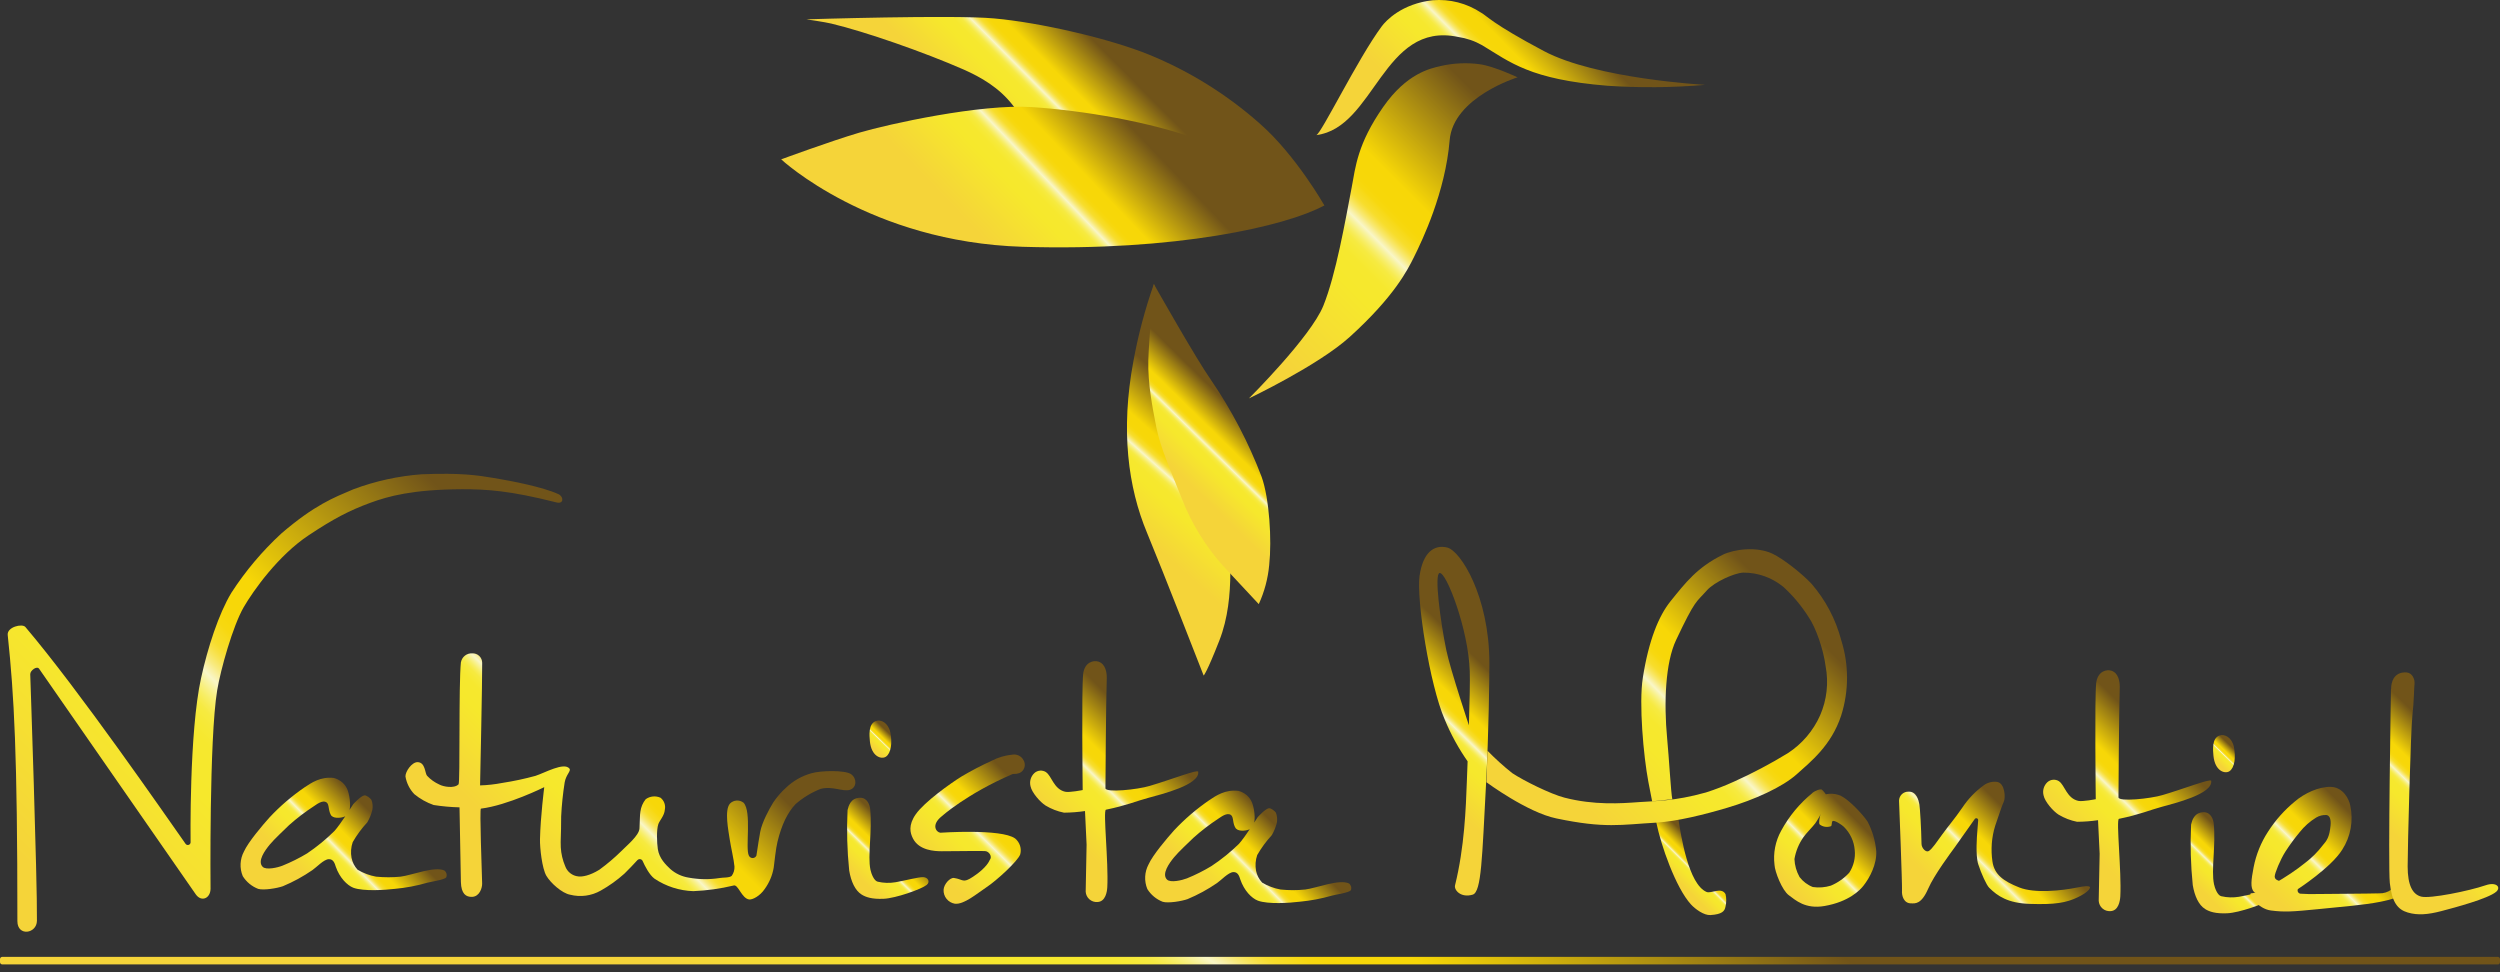 <?xml version="1.0" encoding="UTF-8"?>
<svg width="198px" height="77px" viewBox="0 0 198 77" version="1.1" xmlns="http://www.w3.org/2000/svg" xmlns:xlink="http://www.w3.org/1999/xlink">
    <rect x="0" y="0" width="198" height="77" fill="#333333" stroke="none"/>
    <title>montiel-logo</title>
    <defs>
        <linearGradient x1="35.763%" y1="68.071%" x2="61.987%" y2="31.73%" id="linearGradient-1">
            <stop stop-color="#F5D439" offset="0%"></stop>
            <stop stop-color="#F6E82C" offset="31%"></stop>
            <stop stop-color="#F6E82E" offset="38%"></stop>
            <stop stop-color="#F6E935" offset="40%"></stop>
            <stop stop-color="#F6EA40" offset="42%"></stop>
            <stop stop-color="#F7EB51" offset="43%"></stop>
            <stop stop-color="#F7EE67" offset="44%"></stop>
            <stop stop-color="#F8F083" offset="45%"></stop>
            <stop stop-color="#F8F3A3" offset="46%"></stop>
            <stop stop-color="#F9F6C7" offset="47%"></stop>
            <stop stop-color="#F9F0A4" offset="48%"></stop>
            <stop stop-color="#F8EA7E" offset="49%"></stop>
            <stop stop-color="#F8E55E" offset="50%"></stop>
            <stop stop-color="#F8E042" offset="51%"></stop>
            <stop stop-color="#F7DD2C" offset="52%"></stop>
            <stop stop-color="#F7DA1B" offset="54%"></stop>
            <stop stop-color="#F7D810" offset="55%"></stop>
            <stop stop-color="#F7D709" offset="57%"></stop>
            <stop stop-color="#F7D707" offset="64%"></stop>
            <stop stop-color="#715419" offset="100%"></stop>
        </linearGradient>
        <linearGradient x1="20.156%" y1="83.269%" x2="58.076%" y2="36.144%" id="linearGradient-2">
            <stop stop-color="#F5D439" offset="0%"></stop>
            <stop stop-color="#F6E82C" offset="31%"></stop>
            <stop stop-color="#F6E82E" offset="38%"></stop>
            <stop stop-color="#F6E935" offset="40%"></stop>
            <stop stop-color="#F6EA40" offset="42%"></stop>
            <stop stop-color="#F7EB51" offset="43%"></stop>
            <stop stop-color="#F7EE67" offset="44%"></stop>
            <stop stop-color="#F8F083" offset="45%"></stop>
            <stop stop-color="#F8F3A3" offset="46%"></stop>
            <stop stop-color="#F9F6C7" offset="47%"></stop>
            <stop stop-color="#F9F0A4" offset="48%"></stop>
            <stop stop-color="#F8EA7E" offset="49%"></stop>
            <stop stop-color="#F8E55E" offset="50%"></stop>
            <stop stop-color="#F8E042" offset="51%"></stop>
            <stop stop-color="#F7DD2C" offset="52%"></stop>
            <stop stop-color="#F7DA1B" offset="54%"></stop>
            <stop stop-color="#F7D810" offset="55%"></stop>
            <stop stop-color="#F7D709" offset="57%"></stop>
            <stop stop-color="#F7D707" offset="64%"></stop>
            <stop stop-color="#715419" offset="100%"></stop>
        </linearGradient>
        <linearGradient x1="-2.953%" y1="76.445%" x2="80.838%" y2="7.204%" id="linearGradient-3">
            <stop stop-color="#F5D439" offset="0%"></stop>
            <stop stop-color="#F6E82C" offset="31%"></stop>
            <stop stop-color="#F6E82E" offset="38%"></stop>
            <stop stop-color="#F6E935" offset="40%"></stop>
            <stop stop-color="#F6EA40" offset="42%"></stop>
            <stop stop-color="#F7EB51" offset="43%"></stop>
            <stop stop-color="#F7EE67" offset="44%"></stop>
            <stop stop-color="#F8F083" offset="45%"></stop>
            <stop stop-color="#F8F3A3" offset="46%"></stop>
            <stop stop-color="#F9F6C7" offset="47%"></stop>
            <stop stop-color="#F9F0A4" offset="48%"></stop>
            <stop stop-color="#F8EA7E" offset="49%"></stop>
            <stop stop-color="#F8E55E" offset="50%"></stop>
            <stop stop-color="#F8E042" offset="51%"></stop>
            <stop stop-color="#F7DD2C" offset="52%"></stop>
            <stop stop-color="#F7DA1B" offset="54%"></stop>
            <stop stop-color="#F7D810" offset="55%"></stop>
            <stop stop-color="#F7D709" offset="57%"></stop>
            <stop stop-color="#F7D707" offset="64%"></stop>
            <stop stop-color="#715419" offset="100%"></stop>
        </linearGradient>
        <linearGradient x1="22.745%" y1="72.157%" x2="71.037%" y2="45.788%" id="linearGradient-4">
            <stop stop-color="#F5D439" offset="0%"></stop>
            <stop stop-color="#F6E82C" offset="31%"></stop>
            <stop stop-color="#F6E82E" offset="38%"></stop>
            <stop stop-color="#F6E935" offset="40%"></stop>
            <stop stop-color="#F6EA40" offset="42%"></stop>
            <stop stop-color="#F7EB51" offset="43%"></stop>
            <stop stop-color="#F7EE67" offset="44%"></stop>
            <stop stop-color="#F8F083" offset="45%"></stop>
            <stop stop-color="#F8F3A3" offset="46%"></stop>
            <stop stop-color="#F9F6C7" offset="47%"></stop>
            <stop stop-color="#F9F0A4" offset="48%"></stop>
            <stop stop-color="#F8EA7E" offset="49%"></stop>
            <stop stop-color="#F8E55E" offset="50%"></stop>
            <stop stop-color="#F8E042" offset="51%"></stop>
            <stop stop-color="#F7DD2C" offset="52%"></stop>
            <stop stop-color="#F7DA1B" offset="54%"></stop>
            <stop stop-color="#F7D810" offset="55%"></stop>
            <stop stop-color="#F7D709" offset="57%"></stop>
            <stop stop-color="#F7D707" offset="64%"></stop>
            <stop stop-color="#715419" offset="100%"></stop>
        </linearGradient>
        <linearGradient x1="17.441%" y1="65.423%" x2="71.178%" y2="35.995%" id="linearGradient-5">
            <stop stop-color="#F5D439" offset="0%"></stop>
            <stop stop-color="#F6E82C" offset="31%"></stop>
            <stop stop-color="#F6E82E" offset="38%"></stop>
            <stop stop-color="#F6E935" offset="40%"></stop>
            <stop stop-color="#F6EA40" offset="42%"></stop>
            <stop stop-color="#F7EB51" offset="43%"></stop>
            <stop stop-color="#F7EE67" offset="44%"></stop>
            <stop stop-color="#F8F083" offset="45%"></stop>
            <stop stop-color="#F8F3A3" offset="46%"></stop>
            <stop stop-color="#F9F6C7" offset="47%"></stop>
            <stop stop-color="#F9F0A4" offset="48%"></stop>
            <stop stop-color="#F8EA7E" offset="49%"></stop>
            <stop stop-color="#F8E55E" offset="50%"></stop>
            <stop stop-color="#F8E042" offset="51%"></stop>
            <stop stop-color="#F7DD2C" offset="52%"></stop>
            <stop stop-color="#F7DA1B" offset="54%"></stop>
            <stop stop-color="#F7D810" offset="55%"></stop>
            <stop stop-color="#F7D709" offset="57%"></stop>
            <stop stop-color="#F7D707" offset="64%"></stop>
            <stop stop-color="#715419" offset="100%"></stop>
        </linearGradient>
        <linearGradient x1="20.14%" y1="83.231%" x2="58.074%" y2="36.08%" id="linearGradient-6">
            <stop stop-color="#F5D439" offset="0%"></stop>
            <stop stop-color="#F6E82C" offset="31%"></stop>
            <stop stop-color="#F6E82E" offset="38%"></stop>
            <stop stop-color="#F6E935" offset="40%"></stop>
            <stop stop-color="#F6EA40" offset="42%"></stop>
            <stop stop-color="#F7EB51" offset="43%"></stop>
            <stop stop-color="#F7EE67" offset="44%"></stop>
            <stop stop-color="#F8F083" offset="45%"></stop>
            <stop stop-color="#F8F3A3" offset="46%"></stop>
            <stop stop-color="#F9F6C7" offset="47%"></stop>
            <stop stop-color="#F9F0A4" offset="48%"></stop>
            <stop stop-color="#F8EA7E" offset="49%"></stop>
            <stop stop-color="#F8E55E" offset="50%"></stop>
            <stop stop-color="#F8E042" offset="51%"></stop>
            <stop stop-color="#F7DD2C" offset="52%"></stop>
            <stop stop-color="#F7DA1B" offset="54%"></stop>
            <stop stop-color="#F7D810" offset="55%"></stop>
            <stop stop-color="#F7D709" offset="57%"></stop>
            <stop stop-color="#F7D707" offset="64%"></stop>
            <stop stop-color="#715419" offset="100%"></stop>
        </linearGradient>
        <linearGradient x1="34.233%" y1="76.231%" x2="65.461%" y2="23.046%" id="linearGradient-7">
            <stop stop-color="#F5D439" offset="0%"></stop>
            <stop stop-color="#F6E82C" offset="31%"></stop>
            <stop stop-color="#F6E82E" offset="38%"></stop>
            <stop stop-color="#F6E935" offset="40%"></stop>
            <stop stop-color="#F6EA40" offset="42%"></stop>
            <stop stop-color="#F7EB51" offset="43%"></stop>
            <stop stop-color="#F7EE67" offset="44%"></stop>
            <stop stop-color="#F8F083" offset="45%"></stop>
            <stop stop-color="#F8F3A3" offset="46%"></stop>
            <stop stop-color="#F9F6C7" offset="47%"></stop>
            <stop stop-color="#F9F0A4" offset="48%"></stop>
            <stop stop-color="#F8EA7E" offset="49%"></stop>
            <stop stop-color="#F8E55E" offset="50%"></stop>
            <stop stop-color="#F8E042" offset="51%"></stop>
            <stop stop-color="#F7DD2C" offset="52%"></stop>
            <stop stop-color="#F7DA1B" offset="54%"></stop>
            <stop stop-color="#F7D810" offset="55%"></stop>
            <stop stop-color="#F7D709" offset="57%"></stop>
            <stop stop-color="#F7D707" offset="64%"></stop>
            <stop stop-color="#715419" offset="100%"></stop>
        </linearGradient>
        <linearGradient x1="29.419%" y1="81.144%" x2="82.48%" y2="11.814%" id="linearGradient-8">
            <stop stop-color="#F5D439" offset="0%"></stop>
            <stop stop-color="#F6E82C" offset="31%"></stop>
            <stop stop-color="#F6E82E" offset="38%"></stop>
            <stop stop-color="#F6E935" offset="40%"></stop>
            <stop stop-color="#F6EA40" offset="42%"></stop>
            <stop stop-color="#F7EB51" offset="43%"></stop>
            <stop stop-color="#F7EE67" offset="44%"></stop>
            <stop stop-color="#F8F083" offset="45%"></stop>
            <stop stop-color="#F8F3A3" offset="46%"></stop>
            <stop stop-color="#F9F6C7" offset="47%"></stop>
            <stop stop-color="#F9F0A4" offset="48%"></stop>
            <stop stop-color="#F8EA7E" offset="49%"></stop>
            <stop stop-color="#F8E55E" offset="50%"></stop>
            <stop stop-color="#F8E042" offset="51%"></stop>
            <stop stop-color="#F7DD2C" offset="52%"></stop>
            <stop stop-color="#F7DA1B" offset="54%"></stop>
            <stop stop-color="#F7D810" offset="55%"></stop>
            <stop stop-color="#F7D709" offset="57%"></stop>
            <stop stop-color="#F7D707" offset="64%"></stop>
            <stop stop-color="#715419" offset="100%"></stop>
        </linearGradient>
        <linearGradient x1="27.352%" y1="74.687%" x2="61.719%" y2="25.423%" id="linearGradient-9">
            <stop stop-color="#F5D439" offset="0%"></stop>
            <stop stop-color="#F6E82C" offset="31%"></stop>
            <stop stop-color="#F6E82E" offset="38%"></stop>
            <stop stop-color="#F6E935" offset="40%"></stop>
            <stop stop-color="#F6EA40" offset="42%"></stop>
            <stop stop-color="#F7EB51" offset="43%"></stop>
            <stop stop-color="#F7EE67" offset="44%"></stop>
            <stop stop-color="#F8F083" offset="45%"></stop>
            <stop stop-color="#F8F3A3" offset="46%"></stop>
            <stop stop-color="#F9F6C7" offset="47%"></stop>
            <stop stop-color="#F9F0A4" offset="48%"></stop>
            <stop stop-color="#F8EA7E" offset="49%"></stop>
            <stop stop-color="#F8E55E" offset="50%"></stop>
            <stop stop-color="#F8E042" offset="51%"></stop>
            <stop stop-color="#F7DD2C" offset="52%"></stop>
            <stop stop-color="#F7DA1B" offset="54%"></stop>
            <stop stop-color="#F7D810" offset="55%"></stop>
            <stop stop-color="#F7D709" offset="57%"></stop>
            <stop stop-color="#F7D707" offset="64%"></stop>
            <stop stop-color="#715419" offset="100%"></stop>
        </linearGradient>
        <linearGradient x1="22.751%" y1="72.161%" x2="71.07%" y2="45.789%" id="linearGradient-10">
            <stop stop-color="#F5D439" offset="0%"></stop>
            <stop stop-color="#F6E82C" offset="31%"></stop>
            <stop stop-color="#F6E82E" offset="38%"></stop>
            <stop stop-color="#F6E935" offset="40%"></stop>
            <stop stop-color="#F6EA40" offset="42%"></stop>
            <stop stop-color="#F7EB51" offset="43%"></stop>
            <stop stop-color="#F7EE67" offset="44%"></stop>
            <stop stop-color="#F8F083" offset="45%"></stop>
            <stop stop-color="#F8F3A3" offset="46%"></stop>
            <stop stop-color="#F9F6C7" offset="47%"></stop>
            <stop stop-color="#F9F0A4" offset="48%"></stop>
            <stop stop-color="#F8EA7E" offset="49%"></stop>
            <stop stop-color="#F8E55E" offset="50%"></stop>
            <stop stop-color="#F8E042" offset="51%"></stop>
            <stop stop-color="#F7DD2C" offset="52%"></stop>
            <stop stop-color="#F7DA1B" offset="54%"></stop>
            <stop stop-color="#F7D810" offset="55%"></stop>
            <stop stop-color="#F7D709" offset="57%"></stop>
            <stop stop-color="#F7D707" offset="64%"></stop>
            <stop stop-color="#715419" offset="100%"></stop>
        </linearGradient>
        <linearGradient x1="45.333%" y1="72.917%" x2="54.636%" y2="26.772%" id="linearGradient-11">
            <stop stop-color="#F5D439" offset="0%"></stop>
            <stop stop-color="#F6E82C" offset="31%"></stop>
            <stop stop-color="#F6E82E" offset="38%"></stop>
            <stop stop-color="#F6E935" offset="40%"></stop>
            <stop stop-color="#F6EA40" offset="42%"></stop>
            <stop stop-color="#F7EB51" offset="43%"></stop>
            <stop stop-color="#F7EE67" offset="44%"></stop>
            <stop stop-color="#F8F083" offset="45%"></stop>
            <stop stop-color="#F8F3A3" offset="46%"></stop>
            <stop stop-color="#F9F6C7" offset="47%"></stop>
            <stop stop-color="#F9F0A4" offset="48%"></stop>
            <stop stop-color="#F8EA7E" offset="49%"></stop>
            <stop stop-color="#F8E55E" offset="50%"></stop>
            <stop stop-color="#F8E042" offset="51%"></stop>
            <stop stop-color="#F7DD2C" offset="52%"></stop>
            <stop stop-color="#F7DA1B" offset="54%"></stop>
            <stop stop-color="#F7D810" offset="55%"></stop>
            <stop stop-color="#F7D709" offset="57%"></stop>
            <stop stop-color="#F7D707" offset="64%"></stop>
            <stop stop-color="#715419" offset="100%"></stop>
        </linearGradient>
        <linearGradient x1="20.421%" y1="83.504%" x2="89.691%" y2="30.448%" id="linearGradient-12">
            <stop stop-color="#F5D439" offset="0%"></stop>
            <stop stop-color="#F6E82C" offset="31%"></stop>
            <stop stop-color="#F6E82E" offset="38%"></stop>
            <stop stop-color="#F6E935" offset="40%"></stop>
            <stop stop-color="#F6EA40" offset="42%"></stop>
            <stop stop-color="#F7EB51" offset="43%"></stop>
            <stop stop-color="#F7EE67" offset="44%"></stop>
            <stop stop-color="#F8F083" offset="45%"></stop>
            <stop stop-color="#F8F3A3" offset="46%"></stop>
            <stop stop-color="#F9F6C7" offset="47%"></stop>
            <stop stop-color="#F9F0A4" offset="48%"></stop>
            <stop stop-color="#F8EA7E" offset="49%"></stop>
            <stop stop-color="#F8E55E" offset="50%"></stop>
            <stop stop-color="#F8E042" offset="51%"></stop>
            <stop stop-color="#F7DD2C" offset="52%"></stop>
            <stop stop-color="#F7DA1B" offset="54%"></stop>
            <stop stop-color="#F7D810" offset="55%"></stop>
            <stop stop-color="#F7D709" offset="57%"></stop>
            <stop stop-color="#F7D707" offset="64%"></stop>
            <stop stop-color="#715419" offset="100%"></stop>
        </linearGradient>
        <linearGradient x1="21.496%" y1="85.897%" x2="76.316%" y2="22.916%" id="linearGradient-13">
            <stop stop-color="#F5D439" offset="0%"></stop>
            <stop stop-color="#F6E82C" offset="31%"></stop>
            <stop stop-color="#F6E82E" offset="38%"></stop>
            <stop stop-color="#F6E935" offset="40%"></stop>
            <stop stop-color="#F6EA40" offset="42%"></stop>
            <stop stop-color="#F7EB51" offset="43%"></stop>
            <stop stop-color="#F7EE67" offset="44%"></stop>
            <stop stop-color="#F8F083" offset="45%"></stop>
            <stop stop-color="#F8F3A3" offset="46%"></stop>
            <stop stop-color="#F9F6C7" offset="47%"></stop>
            <stop stop-color="#F9F0A4" offset="48%"></stop>
            <stop stop-color="#F8EA7E" offset="49%"></stop>
            <stop stop-color="#F8E55E" offset="50%"></stop>
            <stop stop-color="#F8E042" offset="51%"></stop>
            <stop stop-color="#F7DD2C" offset="52%"></stop>
            <stop stop-color="#F7DA1B" offset="54%"></stop>
            <stop stop-color="#F7D810" offset="55%"></stop>
            <stop stop-color="#F7D709" offset="57%"></stop>
            <stop stop-color="#F7D707" offset="64%"></stop>
            <stop stop-color="#715419" offset="100%"></stop>
        </linearGradient>
        <linearGradient x1="12.509%" y1="73.9%" x2="65.665%" y2="39.817%" id="linearGradient-14">
            <stop stop-color="#F5D439" offset="0%"></stop>
            <stop stop-color="#F6E82C" offset="31%"></stop>
            <stop stop-color="#F6E82E" offset="38%"></stop>
            <stop stop-color="#F6E935" offset="40%"></stop>
            <stop stop-color="#F6EA40" offset="42%"></stop>
            <stop stop-color="#F7EB51" offset="43%"></stop>
            <stop stop-color="#F7EE67" offset="44%"></stop>
            <stop stop-color="#F8F083" offset="45%"></stop>
            <stop stop-color="#F8F3A3" offset="46%"></stop>
            <stop stop-color="#F9F6C7" offset="47%"></stop>
            <stop stop-color="#F9F0A4" offset="48%"></stop>
            <stop stop-color="#F8EA7E" offset="49%"></stop>
            <stop stop-color="#F8E55E" offset="50%"></stop>
            <stop stop-color="#F8E042" offset="51%"></stop>
            <stop stop-color="#F7DD2C" offset="52%"></stop>
            <stop stop-color="#F7DA1B" offset="54%"></stop>
            <stop stop-color="#F7D810" offset="55%"></stop>
            <stop stop-color="#F7D709" offset="57%"></stop>
            <stop stop-color="#F7D707" offset="64%"></stop>
            <stop stop-color="#715419" offset="100%"></stop>
        </linearGradient>
        <linearGradient x1="27.363%" y1="74.701%" x2="61.721%" y2="25.422%" id="linearGradient-15">
            <stop stop-color="#F5D439" offset="0%"></stop>
            <stop stop-color="#F6E82C" offset="31%"></stop>
            <stop stop-color="#F6E82E" offset="38%"></stop>
            <stop stop-color="#F6E935" offset="40%"></stop>
            <stop stop-color="#F6EA40" offset="42%"></stop>
            <stop stop-color="#F7EB51" offset="43%"></stop>
            <stop stop-color="#F7EE67" offset="44%"></stop>
            <stop stop-color="#F8F083" offset="45%"></stop>
            <stop stop-color="#F8F3A3" offset="46%"></stop>
            <stop stop-color="#F9F6C7" offset="47%"></stop>
            <stop stop-color="#F9F0A4" offset="48%"></stop>
            <stop stop-color="#F8EA7E" offset="49%"></stop>
            <stop stop-color="#F8E55E" offset="50%"></stop>
            <stop stop-color="#F8E042" offset="51%"></stop>
            <stop stop-color="#F7DD2C" offset="52%"></stop>
            <stop stop-color="#F7DA1B" offset="54%"></stop>
            <stop stop-color="#F7D810" offset="55%"></stop>
            <stop stop-color="#F7D709" offset="57%"></stop>
            <stop stop-color="#F7D707" offset="64%"></stop>
            <stop stop-color="#715419" offset="100%"></stop>
        </linearGradient>
        <linearGradient x1="34.247%" y1="76.309%" x2="65.46%" y2="23.028%" id="linearGradient-16">
            <stop stop-color="#F5D439" offset="0%"></stop>
            <stop stop-color="#F6E82C" offset="31%"></stop>
            <stop stop-color="#F6E82E" offset="38%"></stop>
            <stop stop-color="#F6E935" offset="40%"></stop>
            <stop stop-color="#F6EA40" offset="42%"></stop>
            <stop stop-color="#F7EB51" offset="43%"></stop>
            <stop stop-color="#F7EE67" offset="44%"></stop>
            <stop stop-color="#F8F083" offset="45%"></stop>
            <stop stop-color="#F8F3A3" offset="46%"></stop>
            <stop stop-color="#F9F6C7" offset="47%"></stop>
            <stop stop-color="#F9F0A4" offset="48%"></stop>
            <stop stop-color="#F8EA7E" offset="49%"></stop>
            <stop stop-color="#F8E55E" offset="50%"></stop>
            <stop stop-color="#F8E042" offset="51%"></stop>
            <stop stop-color="#F7DD2C" offset="52%"></stop>
            <stop stop-color="#F7DA1B" offset="54%"></stop>
            <stop stop-color="#F7D810" offset="55%"></stop>
            <stop stop-color="#F7D709" offset="57%"></stop>
            <stop stop-color="#F7D707" offset="64%"></stop>
            <stop stop-color="#715419" offset="100%"></stop>
        </linearGradient>
        <linearGradient x1="17.081%" y1="87.687%" x2="79.157%" y2="36.697%" id="linearGradient-17">
            <stop stop-color="#F5D439" offset="0%"></stop>
            <stop stop-color="#F6E82C" offset="31%"></stop>
            <stop stop-color="#F6E82E" offset="38%"></stop>
            <stop stop-color="#F6E935" offset="40%"></stop>
            <stop stop-color="#F6EA40" offset="42%"></stop>
            <stop stop-color="#F7EB51" offset="43%"></stop>
            <stop stop-color="#F7EE67" offset="44%"></stop>
            <stop stop-color="#F8F083" offset="45%"></stop>
            <stop stop-color="#F8F3A3" offset="46%"></stop>
            <stop stop-color="#F9F6C7" offset="47%"></stop>
            <stop stop-color="#F9F0A4" offset="48%"></stop>
            <stop stop-color="#F8EA7E" offset="49%"></stop>
            <stop stop-color="#F8E55E" offset="50%"></stop>
            <stop stop-color="#F8E042" offset="51%"></stop>
            <stop stop-color="#F7DD2C" offset="52%"></stop>
            <stop stop-color="#F7DA1B" offset="54%"></stop>
            <stop stop-color="#F7D810" offset="55%"></stop>
            <stop stop-color="#F7D709" offset="57%"></stop>
            <stop stop-color="#F7D707" offset="64%"></stop>
            <stop stop-color="#715419" offset="100%"></stop>
        </linearGradient>
        <linearGradient x1="34.943%" y1="80.298%" x2="56.759%" y2="31.849%" id="linearGradient-18">
            <stop stop-color="#F5D439" offset="0%"></stop>
            <stop stop-color="#F6E82C" offset="31%"></stop>
            <stop stop-color="#F6E82E" offset="38%"></stop>
            <stop stop-color="#F6E935" offset="40%"></stop>
            <stop stop-color="#F6EA40" offset="42%"></stop>
            <stop stop-color="#F7EB51" offset="43%"></stop>
            <stop stop-color="#F7EE67" offset="44%"></stop>
            <stop stop-color="#F8F083" offset="45%"></stop>
            <stop stop-color="#F8F3A3" offset="46%"></stop>
            <stop stop-color="#F9F6C7" offset="47%"></stop>
            <stop stop-color="#F9F0A4" offset="48%"></stop>
            <stop stop-color="#F8EA7E" offset="49%"></stop>
            <stop stop-color="#F8E55E" offset="50%"></stop>
            <stop stop-color="#F8E042" offset="51%"></stop>
            <stop stop-color="#F7DD2C" offset="52%"></stop>
            <stop stop-color="#F7DA1B" offset="54%"></stop>
            <stop stop-color="#F7D810" offset="55%"></stop>
            <stop stop-color="#F7D709" offset="57%"></stop>
            <stop stop-color="#F7D707" offset="64%"></stop>
            <stop stop-color="#715419" offset="100%"></stop>
        </linearGradient>
        <linearGradient x1="25.978%" y1="50.121%" x2="73.767%" y2="49.88%" id="linearGradient-19">
            <stop stop-color="#F5D439" offset="0%"></stop>
            <stop stop-color="#F6E82C" offset="31%"></stop>
            <stop stop-color="#F6E82E" offset="38%"></stop>
            <stop stop-color="#F6E935" offset="40%"></stop>
            <stop stop-color="#F6EA40" offset="42%"></stop>
            <stop stop-color="#F7EB51" offset="43%"></stop>
            <stop stop-color="#F7EE67" offset="44%"></stop>
            <stop stop-color="#F8F083" offset="45%"></stop>
            <stop stop-color="#F8F3A3" offset="46%"></stop>
            <stop stop-color="#F9F6C7" offset="47%"></stop>
            <stop stop-color="#F9F0A4" offset="48%"></stop>
            <stop stop-color="#F8EA7E" offset="49%"></stop>
            <stop stop-color="#F8E55E" offset="50%"></stop>
            <stop stop-color="#F8E042" offset="51%"></stop>
            <stop stop-color="#F7DD2C" offset="52%"></stop>
            <stop stop-color="#F7DA1B" offset="54%"></stop>
            <stop stop-color="#F7D810" offset="55%"></stop>
            <stop stop-color="#F7D709" offset="57%"></stop>
            <stop stop-color="#F7D707" offset="64%"></stop>
            <stop stop-color="#715419" offset="100%"></stop>
        </linearGradient>
        <linearGradient x1="34.645%" y1="55.614%" x2="66.839%" y2="43.549%" id="linearGradient-20">
            <stop stop-color="#F5D439" offset="0%"></stop>
            <stop stop-color="#F6E82C" offset="31%"></stop>
            <stop stop-color="#F6E82E" offset="38%"></stop>
            <stop stop-color="#F6E935" offset="40%"></stop>
            <stop stop-color="#F6EA40" offset="42%"></stop>
            <stop stop-color="#F7EB51" offset="43%"></stop>
            <stop stop-color="#F7EE67" offset="44%"></stop>
            <stop stop-color="#F8F083" offset="45%"></stop>
            <stop stop-color="#F8F3A3" offset="46%"></stop>
            <stop stop-color="#F9F6C7" offset="47%"></stop>
            <stop stop-color="#F9F0A4" offset="48%"></stop>
            <stop stop-color="#F8EA7E" offset="49%"></stop>
            <stop stop-color="#F8E55E" offset="50%"></stop>
            <stop stop-color="#F8E042" offset="51%"></stop>
            <stop stop-color="#F7DD2C" offset="52%"></stop>
            <stop stop-color="#F7DA1B" offset="54%"></stop>
            <stop stop-color="#F7D810" offset="55%"></stop>
            <stop stop-color="#F7D709" offset="57%"></stop>
            <stop stop-color="#F7D707" offset="64%"></stop>
            <stop stop-color="#715419" offset="100%"></stop>
        </linearGradient>
        <linearGradient x1="28.068%" y1="55.932%" x2="71.702%" y2="44.62%" id="linearGradient-21">
            <stop stop-color="#F5D439" offset="0%"></stop>
            <stop stop-color="#F6E82C" offset="31%"></stop>
            <stop stop-color="#F6E82E" offset="38%"></stop>
            <stop stop-color="#F6E935" offset="40%"></stop>
            <stop stop-color="#F6EA40" offset="42%"></stop>
            <stop stop-color="#F7EB51" offset="43%"></stop>
            <stop stop-color="#F7EE67" offset="44%"></stop>
            <stop stop-color="#F8F083" offset="45%"></stop>
            <stop stop-color="#F8F3A3" offset="46%"></stop>
            <stop stop-color="#F9F6C7" offset="47%"></stop>
            <stop stop-color="#F9F0A4" offset="48%"></stop>
            <stop stop-color="#F8EA7E" offset="49%"></stop>
            <stop stop-color="#F8E55E" offset="50%"></stop>
            <stop stop-color="#F8E042" offset="51%"></stop>
            <stop stop-color="#F7DD2C" offset="52%"></stop>
            <stop stop-color="#F7DA1B" offset="54%"></stop>
            <stop stop-color="#F7D810" offset="55%"></stop>
            <stop stop-color="#F7D709" offset="57%"></stop>
            <stop stop-color="#F7D707" offset="64%"></stop>
            <stop stop-color="#715419" offset="100%"></stop>
        </linearGradient>
        <linearGradient x1="44.428%" y1="70.929%" x2="55.486%" y2="29.216%" id="linearGradient-22">
            <stop stop-color="#F5D439" offset="0%"></stop>
            <stop stop-color="#F6E82C" offset="31%"></stop>
            <stop stop-color="#F6E82E" offset="38%"></stop>
            <stop stop-color="#F6E935" offset="40%"></stop>
            <stop stop-color="#F6EA40" offset="42%"></stop>
            <stop stop-color="#F7EB51" offset="43%"></stop>
            <stop stop-color="#F7EE67" offset="44%"></stop>
            <stop stop-color="#F8F083" offset="45%"></stop>
            <stop stop-color="#F8F3A3" offset="46%"></stop>
            <stop stop-color="#F9F6C7" offset="47%"></stop>
            <stop stop-color="#F9F0A4" offset="48%"></stop>
            <stop stop-color="#F8EA7E" offset="49%"></stop>
            <stop stop-color="#F8E55E" offset="50%"></stop>
            <stop stop-color="#F8E042" offset="51%"></stop>
            <stop stop-color="#F7DD2C" offset="52%"></stop>
            <stop stop-color="#F7DA1B" offset="54%"></stop>
            <stop stop-color="#F7D810" offset="55%"></stop>
            <stop stop-color="#F7D709" offset="57%"></stop>
            <stop stop-color="#F7D707" offset="64%"></stop>
            <stop stop-color="#715419" offset="100%"></stop>
        </linearGradient>
        <linearGradient x1="43.512%" y1="66.089%" x2="55.739%" y2="33.99%" id="linearGradient-23">
            <stop stop-color="#F5D439" offset="0%"></stop>
            <stop stop-color="#F6E82C" offset="31%"></stop>
            <stop stop-color="#F6E82E" offset="38%"></stop>
            <stop stop-color="#F6E935" offset="40%"></stop>
            <stop stop-color="#F6EA40" offset="42%"></stop>
            <stop stop-color="#F7EB51" offset="43%"></stop>
            <stop stop-color="#F7EE67" offset="44%"></stop>
            <stop stop-color="#F8F083" offset="45%"></stop>
            <stop stop-color="#F8F3A3" offset="46%"></stop>
            <stop stop-color="#F9F6C7" offset="47%"></stop>
            <stop stop-color="#F9F0A4" offset="48%"></stop>
            <stop stop-color="#F8EA7E" offset="49%"></stop>
            <stop stop-color="#F8E55E" offset="50%"></stop>
            <stop stop-color="#F8E042" offset="51%"></stop>
            <stop stop-color="#F7DD2C" offset="52%"></stop>
            <stop stop-color="#F7DA1B" offset="54%"></stop>
            <stop stop-color="#F7D810" offset="55%"></stop>
            <stop stop-color="#F7D709" offset="57%"></stop>
            <stop stop-color="#F7D707" offset="64%"></stop>
            <stop stop-color="#715419" offset="100%"></stop>
        </linearGradient>
        <linearGradient x1="20.087%" y1="62.229%" x2="73.962%" y2="43.461%" id="linearGradient-24">
            <stop stop-color="#F5D439" offset="0%"></stop>
            <stop stop-color="#F6E82C" offset="31%"></stop>
            <stop stop-color="#F6E82E" offset="38%"></stop>
            <stop stop-color="#F6E935" offset="40%"></stop>
            <stop stop-color="#F6EA40" offset="42%"></stop>
            <stop stop-color="#F7EB51" offset="43%"></stop>
            <stop stop-color="#F7EE67" offset="44%"></stop>
            <stop stop-color="#F8F083" offset="45%"></stop>
            <stop stop-color="#F8F3A3" offset="46%"></stop>
            <stop stop-color="#F9F6C7" offset="47%"></stop>
            <stop stop-color="#F9F0A4" offset="48%"></stop>
            <stop stop-color="#F8EA7E" offset="49%"></stop>
            <stop stop-color="#F8E55E" offset="50%"></stop>
            <stop stop-color="#F8E042" offset="51%"></stop>
            <stop stop-color="#F7DD2C" offset="52%"></stop>
            <stop stop-color="#F7DA1B" offset="54%"></stop>
            <stop stop-color="#F7D810" offset="55%"></stop>
            <stop stop-color="#F7D709" offset="57%"></stop>
            <stop stop-color="#F7D707" offset="64%"></stop>
            <stop stop-color="#715419" offset="100%"></stop>
        </linearGradient>
        <linearGradient x1="12.138%" y1="89.241%" x2="79.43%" y2="5.196%" id="linearGradient-25">
            <stop stop-color="#F5D439" offset="0%"></stop>
            <stop stop-color="#F6E82C" offset="31%"></stop>
            <stop stop-color="#F6E82E" offset="38%"></stop>
            <stop stop-color="#F6E935" offset="40%"></stop>
            <stop stop-color="#F6EA40" offset="42%"></stop>
            <stop stop-color="#F7EB51" offset="43%"></stop>
            <stop stop-color="#F7EE67" offset="44%"></stop>
            <stop stop-color="#F8F083" offset="45%"></stop>
            <stop stop-color="#F8F3A3" offset="46%"></stop>
            <stop stop-color="#F9F6C7" offset="47%"></stop>
            <stop stop-color="#F9F0A4" offset="48%"></stop>
            <stop stop-color="#F8EA7E" offset="49%"></stop>
            <stop stop-color="#F8E55E" offset="50%"></stop>
            <stop stop-color="#F8E042" offset="51%"></stop>
            <stop stop-color="#F7DD2C" offset="52%"></stop>
            <stop stop-color="#F7DA1B" offset="54%"></stop>
            <stop stop-color="#F7D810" offset="55%"></stop>
            <stop stop-color="#F7D709" offset="57%"></stop>
            <stop stop-color="#F7D707" offset="64%"></stop>
            <stop stop-color="#715419" offset="100%"></stop>
        </linearGradient>
    </defs>
    <g id="Page-1" stroke="none" stroke-width="1" fill="none" fill-rule="evenodd">
        <g id="Artboard" transform="translate(-259, -576)" fill-rule="nonzero">
            <g id="montiel-logo" transform="translate(259, 576)">
                <path d="M131.169,65.097 C131.169,65.043 132.917,64.797 132.917,64.797 C133.139,66.212 133.722,70.035 135.165,70.645 C135.51,70.792 136.348,70.223 136.662,70.819 C136.738,71.136 136.738,71.467 136.662,71.785 C136.6,72.171 136.387,72.413 135.465,72.473 C134.953,72.503 134.267,72.006 133.923,71.629 C132.725,70.316 131.546,66.972 131.172,65.099" id="Path" fill="url(#linearGradient-1)"></path>
                <path d="M173.534,65.312 C173.46,66.909 173.504,68.508 173.666,70.098 C173.813,70.965 174.13,71.674 174.651,71.998 C174.972,72.198 175.448,72.374 176.397,72.332 C177.346,72.29 179.363,71.582 179.801,71.237 C180.1,70.992 179.917,70.639 179.54,70.618 C179.163,70.598 177.98,70.918 177.346,71.022 C176.873,71.104 176.388,71.089 175.921,70.98 C175.621,70.911 175.412,70.328 175.349,70.029 C175.112,68.904 175.501,66.972 175.331,65.243 C175.301,64.944 175.124,64.31 174.513,64.328 C173.78,64.352 173.615,64.968 173.534,65.306" id="Path" fill="url(#linearGradient-2)"></path>
                <path d="M1.377,72.954 C1.377,74.19 2.916,73.956 2.925,72.922 C2.961,69.814 2.395,53.396 2.395,53.396 C2.395,53.096 2.919,52.72 3.095,52.962 L15.508,70.837 C15.951,71.462 16.664,71.157 16.676,70.391 C16.676,70.391 16.559,58.558 17.2,54.679 C17.475,53.013 18.439,49.594 19.295,48.099 C20.065,46.774 22.025,44.004 24.439,42.398 C26.406,41.091 27.654,40.436 29.346,39.816 C30.768,39.296 32.681,38.766 36.591,38.746 C38.548,38.746 40.348,38.85 44.075,39.792 C44.674,39.945 44.65,39.329 44.231,39.138 C42.976,38.563 40.489,38.085 39.126,37.86 C37.764,37.636 36.579,37.444 33.414,37.561 C31.552,37.699 29.719,38.101 27.971,38.758 C26.456,39.404 24.933,39.975 22.283,42.251 C20.77,43.645 19.44,45.224 18.323,46.951 C17.31,48.631 16.448,51.311 15.927,53.695 C14.969,58.017 15.095,66.721 15.095,66.721 C15.088,66.813 15.026,66.891 14.937,66.916 C14.849,66.942 14.754,66.909 14.7,66.835 C13.08,64.538 6.257,54.655 2.012,49.66 C1.76,49.36 0.542,49.66 0.611,50.291 C1.12,55.121 1.377,59.668 1.377,72.954 L1.377,72.954 Z" id="Path" fill="url(#linearGradient-3)"></path>
                <path d="M26.277,64.615 C26.457,64.855 27.214,64.798 27.474,64.567 C27.852,64.238 27.75,63.188 27.531,62.572 C27.342,62.099 26.939,61.743 26.445,61.615 C25.391,61.486 24.648,62.01 24.139,62.345 C23.118,63.042 22.177,63.85 21.334,64.753 C20.784,65.369 19.66,66.685 19.319,67.445 C18.999,68.047 18.965,68.76 19.226,69.389 C19.513,69.849 19.942,70.204 20.448,70.399 C20.894,70.529 21.968,70.346 22.408,70.187 C23.228,69.845 24.01,69.417 24.741,68.913 C25.061,68.698 25.639,68.063 26.037,68.046 C26.436,68.028 26.528,68.453 26.594,68.644 C26.894,69.511 27.492,70.119 27.984,70.31 C28.801,70.61 30.522,70.487 31.276,70.397 C32.148,70.317 33.009,70.154 33.848,69.909 C34.067,69.841 35.24,69.679 35.345,69.479 C35.421,69.287 35.36,69.068 35.195,68.943 C34.417,68.587 32.603,69.32 31.735,69.431 C31.086,69.496 30.432,69.496 29.783,69.431 C29.266,69.337 28.77,69.151 28.319,68.881 C28.078,68.619 27.914,68.296 27.843,67.947 C27.764,67.53 27.796,67.099 27.935,66.697 C28.26,66.13 28.649,65.603 29.094,65.124 C29.275,64.814 29.41,64.478 29.492,64.128 C29.539,63.864 29.511,63.591 29.412,63.341 C29.319,63.206 29.022,62.973 28.86,62.994 C28.585,63.027 27.98,63.688 27.98,63.688 C27.98,63.688 26.933,65.336 26.483,65.818 C25.821,66.475 25.098,67.067 24.325,67.588 C23.702,67.963 23.05,68.288 22.375,68.56 C22.011,68.707 21.079,68.931 20.805,68.653 C20.358,68.21 20.987,67.352 21.358,66.9 C21.729,66.449 22.502,65.74 22.894,65.351 C23.509,64.804 24.164,64.304 24.854,63.855 C25.049,63.73 25.552,63.317 25.87,63.556 C26.106,63.726 25.965,64.241 26.277,64.651" id="Path" fill="url(#linearGradient-4)"></path>
                <path d="M36.504,52.442 C36.318,54.215 36.453,61.98 36.318,62.118 C35.968,62.474 35.094,62.3 34.803,62.138 C34.432,61.973 34.098,61.735 33.821,61.438 C33.648,61.235 33.696,60.374 33.067,60.362 C32.617,60.362 32.103,61.098 32.112,61.495 C32.201,62.023 32.445,62.512 32.815,62.898 C33.271,63.272 33.789,63.563 34.345,63.757 C35.023,63.863 35.707,63.925 36.393,63.942 C36.393,63.942 36.473,68.578 36.503,69.859 C36.528,70.792 36.905,71.055 37.402,71.031 C38.001,70.995 38.195,70.298 38.186,69.972 C38.159,68.958 37.976,64.056 38.087,64.044 C40.225,63.778 43.105,62.342 43.105,62.342 C43.105,62.342 42.805,64.675 42.767,66.472 C42.752,67.142 42.931,68.788 43.273,69.365 C43.614,69.942 44.518,70.747 45.153,70.861 C45.972,71.071 46.84,70.954 47.575,70.537 C48.249,70.159 48.88,69.707 49.455,69.191 C49.806,68.846 50.147,68.491 50.479,68.127 C50.565,68.028 50.713,68.012 50.818,68.09 C50.852,68.115 50.878,68.148 50.895,68.186 C51.081,68.606 51.431,69.287 51.829,69.586 C52.742,70.199 53.808,70.543 54.907,70.579 C55.987,70.534 57.059,70.384 58.11,70.131 C58.46,70.021 58.742,71.157 59.329,71.237 C59.592,71.273 60.185,70.971 60.562,70.412 C60.928,69.91 61.172,69.331 61.278,68.719 C61.323,68.396 61.448,67.161 61.578,66.667 C61.9,65.324 62.385,64.334 63.018,63.676 C63.603,63.17 64.27,62.765 64.99,62.48 C65.915,62.228 66.762,62.73 67.316,62.551 C67.87,62.371 67.876,61.654 67.412,61.319 C66.948,60.984 65.017,61.02 64.268,61.241 C63.503,61.452 62.803,61.853 62.233,62.405 C61.862,62.742 61.533,63.122 61.253,63.538 C60.913,64.083 60.356,65.121 60.209,65.883 C60.129,66.35 60.041,66.85 59.909,67.762 C59.857,67.881 59.74,67.958 59.61,67.958 C59.48,67.958 59.363,67.881 59.311,67.762 C59.011,67.199 59.556,64.292 58.891,63.574 C58.566,63.318 58.1,63.35 57.811,63.646 C57.356,64.172 57.697,65.8 57.796,66.488 C57.876,67.023 58.134,68.142 58.17,68.626 C58.184,68.893 58.106,69.156 57.949,69.371 C57.769,69.533 57.233,69.491 56.985,69.541 C56.181,69.668 55.361,69.658 54.56,69.511 C54.015,69.429 53.504,69.192 53.09,68.827 C52.748,68.507 52.206,67.987 52.099,67.247 C52.029,66.76 51.982,65.752 52.138,65.277 C52.239,64.977 52.62,64.612 52.656,64.122 C52.729,63.77 52.598,63.407 52.317,63.182 C51.933,63.007 51.484,63.05 51.141,63.296 C50.913,63.577 50.768,63.916 50.721,64.274 C50.668,64.597 50.691,64.834 50.647,65.611 C50.614,66.191 49.593,67.005 49.192,67.424 C48.653,67.952 48.076,68.44 47.467,68.884 C46.697,69.359 46.105,69.452 45.8,69.413 C45.328,69.365 44.925,69.05 44.764,68.603 C44.562,68.129 44.443,67.622 44.414,67.107 C44.384,66.476 44.444,66.267 44.444,64.657 C44.488,63.755 44.581,62.857 44.722,61.965 C44.832,61.337 45.246,61.068 45.102,60.873 C44.674,60.335 43.129,61.22 42.408,61.448 C41.545,61.685 40.669,61.871 39.785,62.007 C39.204,62.12 38.614,62.187 38.022,62.204 C38.022,62.204 38.204,53.791 38.189,52.486 C38.187,52.283 38.103,52.089 37.955,51.949 C37.807,51.809 37.608,51.735 37.405,51.745 C36.97,51.718 36.583,52.022 36.507,52.451" id="Path" fill="url(#linearGradient-5)"></path>
                <path d="M67.128,64.16 C67.05,65.757 67.093,67.356 67.256,68.946 C67.403,69.814 67.72,70.523 68.241,70.849 C68.559,71.046 69.038,71.225 69.987,71.184 C70.936,71.142 72.954,70.433 73.391,70.089 C73.691,69.844 73.504,69.491 73.131,69.469 C72.756,69.449 71.571,69.769 70.936,69.871 C70.463,69.954 69.978,69.94 69.511,69.829 C69.211,69.759 69.001,69.177 68.939,68.881 C68.702,67.756 69.092,65.824 68.921,64.095 C68.891,63.795 68.714,63.165 68.107,63.182 C67.37,63.203 67.209,63.822 67.127,64.158" id="Path" fill="url(#linearGradient-6)"></path>
                <path d="M69.382,57.099 C68.747,57.332 68.858,58.28 68.894,58.699 C69.008,59.931 69.814,60.165 70.164,59.931 C70.568,59.662 70.687,58.821 70.514,58.002 C70.355,57.254 69.768,56.955 69.382,57.105" id="Path" fill="url(#linearGradient-7)"></path>
                <path d="M80.157,61.322 C76.564,62.874 74.597,64.639 74.597,64.639 C73.699,65.354 74.172,65.925 74.477,65.952 C74.477,65.952 79.297,65.617 80.397,66.404 C80.768,66.708 80.926,67.201 80.803,67.664 C80.612,68.207 78.908,69.757 78.139,70.262 C77.316,70.819 76.343,71.647 75.63,71.575 C75.091,71.488 74.705,71.01 74.732,70.465 C74.762,70.008 75.247,69.494 75.555,69.535 C76.304,69.643 76.238,69.985 77.052,69.445 C78.19,68.704 78.384,68.115 78.384,68.115 C78.618,67.855 78.343,67.409 77.992,67.403 C76.905,67.382 75.4,67.427 74.585,67.418 C74.035,67.418 72.789,67.364 72.304,66.404 C72.082,65.97 71.918,65.354 72.537,64.478 C73.217,63.518 75.211,62.085 76.172,61.487 C76.936,61.037 77.722,60.626 78.528,60.257 C79.044,59.988 79.607,59.822 80.187,59.767 C80.547,59.709 80.903,59.89 81.067,60.215 C81.17,60.39 81.194,60.601 81.131,60.794 C81.069,60.987 80.927,61.145 80.741,61.226 C80.417,61.343 80.285,61.259 80.141,61.322" id="Path" fill="url(#linearGradient-8)"></path>
                <path d="M82.851,61.157 C82.559,60.965 82.174,60.996 81.917,61.232 C81.636,61.498 81.522,61.895 81.617,62.27 C81.717,62.77 82.381,63.53 82.815,63.802 C83.265,64.072 83.757,64.262 84.27,64.364 C84.826,64.359 85.382,64.316 85.932,64.235 L86.058,66.895 L85.986,70.621 C85.999,70.854 86.105,71.071 86.28,71.225 C86.455,71.379 86.684,71.457 86.916,71.441 C87.566,71.414 87.68,70.612 87.698,70.259 C87.803,68.3 87.348,64.179 87.591,64.128 C89.207,63.798 90.084,63.418 90.92,63.198 C92.004,62.898 95.036,62.163 94.898,61.118 C94.872,60.912 92.758,61.744 91.06,62.243 C90.078,62.543 87.546,62.797 87.552,62.426 C87.552,62.007 87.591,55.846 87.656,53.668 C87.656,53.285 87.573,52.582 86.986,52.397 C86.621,52.28 85.905,52.421 85.788,53.369 C85.653,54.565 85.749,62.572 85.749,62.572 C85.749,62.572 84.702,62.782 84.363,62.707 C83.45,62.501 83.297,61.454 82.843,61.157" id="Path" fill="url(#linearGradient-9)"></path>
                <path d="M97.922,65.635 C98.105,65.875 98.859,65.818 99.12,65.587 C99.494,65.258 99.395,64.208 99.174,63.592 C98.986,63.118 98.582,62.763 98.087,62.638 C97.036,62.507 96.291,63.03 95.782,63.368 C94.761,64.066 93.82,64.873 92.976,65.776 C92.426,66.392 91.303,67.708 90.962,68.468 C90.643,69.07 90.609,69.783 90.869,70.412 C91.155,70.873 91.584,71.228 92.09,71.423 C92.54,71.555 93.611,71.369 94.051,71.211 C94.871,70.869 95.654,70.443 96.386,69.939 C96.704,69.724 97.284,69.087 97.683,69.069 C98.081,69.051 98.171,69.479 98.237,69.667 C98.536,70.532 99.12,71.139 99.629,71.333 C100.443,71.633 102.164,71.51 102.922,71.417 C103.792,71.337 104.652,71.175 105.491,70.932 C105.709,70.861 106.883,70.702 106.988,70.499 C107.066,70.308 107.002,70.088 106.835,69.966 C106.056,69.607 104.242,70.343 103.374,70.451 C102.725,70.517 102.071,70.517 101.422,70.451 C100.906,70.357 100.411,70.171 99.961,69.901 C99.717,69.639 99.551,69.315 99.479,68.964 C99.402,68.548 99.434,68.118 99.572,67.717 C99.899,67.151 100.287,66.622 100.73,66.141 C100.91,65.831 101.045,65.496 101.129,65.148 C101.175,64.883 101.147,64.609 101.048,64.358 C100.955,64.223 100.659,63.993 100.5,64.011 C100.221,64.044 99.62,64.705 99.62,64.705 C99.62,64.705 98.572,66.353 98.123,66.835 C97.455,67.489 96.726,68.078 95.946,68.593 C95.324,68.969 94.674,69.295 94,69.568 C93.632,69.712 92.704,69.939 92.425,69.661 C91.982,69.216 92.608,68.361 92.979,67.906 C93.351,67.451 94.123,66.745 94.515,66.359 C95.13,65.807 95.785,65.303 96.476,64.849 C96.674,64.726 97.176,64.313 97.494,64.549 C97.731,64.72 97.59,65.231 97.898,65.641" id="Path" fill="url(#linearGradient-10)"></path>
                <path d="M115.239,70.116 C115.146,70.499 115.709,71.136 116.64,70.855 C117.337,70.648 117.382,67.885 117.688,62.213 C117.918,57.924 117.963,53.396 117.96,52.489 C117.942,47.216 115.679,43.63 114.625,43.367 C113.571,43.104 112.694,43.765 112.43,45.604 C112.167,47.444 113.227,54.221 114.415,56.97 C114.91,58.174 115.54,59.318 116.292,60.38 L116.454,57.802 C116.454,57.802 114.864,53.034 114.547,51.487 C114.08,49.211 113.583,45.475 114.011,45.383 C114.547,45.263 116.304,49.869 116.406,53.159 C116.457,54.748 116.256,59.739 116.173,61.932 C116.098,63.99 115.987,67.095 115.239,70.116" id="Path" fill="url(#linearGradient-11)"></path>
                <path d="M117.726,61.953 C117.726,61.953 120.957,64.346 123.265,64.819 C127.121,65.629 128.384,65.312 131.163,65.154 C132.809,65.058 135.022,64.504 136.779,63.981 C138.956,63.338 141.171,62.339 142.312,61.311 C143.393,60.335 145.045,59.049 145.824,56.662 C146.439,54.722 146.439,52.639 145.824,50.698 C145.388,49.04 144.576,47.505 143.452,46.211 C142.722,45.44 141.255,44.267 140.381,43.854 C139.123,43.256 137.315,43.501 136.432,43.941 C134.396,44.952 133.483,46.163 132.303,47.623 C131.378,48.772 130.579,50.695 130.112,53.677 C129.789,55.714 130.166,59.889 130.549,61.917 L130.848,63.455 C130.968,63.47 132.447,63.293 132.447,63.293 C132.339,62.821 132.184,60.003 132.04,58.508 C131.765,55.618 131.905,52.474 132.741,50.701 C134.297,47.411 134.33,47.731 135.183,46.761 C135.782,46.083 137.396,45.368 138.07,45.35 C139.233,45.346 140.36,45.75 141.255,46.492 C142.009,47.185 142.669,47.974 143.219,48.837 C143.818,49.696 144.416,51.434 144.59,52.767 C144.838,54.078 144.686,55.433 144.153,56.656 C143.61,57.878 142.725,58.917 141.605,59.647 C140.229,60.489 138.801,61.244 137.33,61.905 C136.606,62.235 135.864,62.522 135.106,62.764 C132.582,63.473 131.025,63.434 129.777,63.529 C128.402,63.631 126.253,63.784 123.894,63.17 C122.81,62.89 120.669,61.83 119.768,61.23 C119.076,60.68 118.42,60.087 117.804,59.453 C117.804,60 117.726,61.953 117.726,61.953" id="Path" fill="url(#linearGradient-12)"></path>
                <path d="M143.548,62.803 C142.533,63.628 141.691,64.644 141.069,65.793 C140.61,66.619 140.425,67.57 140.542,68.507 C140.569,69.039 141.141,70.514 141.671,70.899 C142.201,71.285 142.97,72.024 144.503,71.755 C146.446,71.417 147.329,70.484 147.596,70.137 C148.066,69.538 148.662,68.45 148.599,67.387 C148.522,66.573 148.286,65.781 147.904,65.057 C147.497,64.46 146.446,63.341 145.782,63.021 C145.395,62.857 144.966,62.821 144.557,62.919 L144.138,64.669 C144.138,64.669 144.018,65.177 144.12,65.297 C144.377,65.493 144.715,65.544 145.018,65.432 C145.102,65.366 145.054,65.079 145.147,65.028 C145.306,64.938 145.904,65.348 146.03,65.477 C146.531,65.968 146.838,66.623 146.895,67.322 C146.962,67.953 146.808,68.587 146.461,69.117 C146.054,69.56 145.557,69.91 145.003,70.143 C144.542,70.285 144.055,70.323 143.578,70.253 C143.16,70.092 142.796,69.817 142.524,69.461 C142.279,69.025 142.141,68.537 142.12,68.037 C142.226,67.414 142.469,66.822 142.833,66.305 C143.036,66.006 143.554,65.495 143.77,65.205 C143.875,65.07 144.129,64.621 144.129,64.621 L144.695,63.054 C144.588,62.862 144.452,62.687 144.291,62.536 C144.138,62.459 143.692,62.668 143.545,62.794" id="Path" fill="url(#linearGradient-13)"></path>
                <path d="M150.404,63.4 C150.404,63.4 150.668,70.122 150.638,70.532 C150.608,70.942 150.775,71.558 151.377,71.546 C151.676,71.546 152.164,71.647 152.712,70.385 C153.188,69.29 154.557,67.463 154.79,67.143 C154.952,66.921 155.853,65.647 156.404,64.861 C156.446,64.806 156.521,64.788 156.584,64.816 C156.648,64.845 156.683,64.913 156.67,64.981 L156.589,66.057 C156.589,66.057 156.443,67.72 156.676,68.45 C156.91,69.18 157.332,70.098 157.538,70.304 C158.212,70.977 159.035,71.528 160.736,71.587 C162.754,71.657 163.655,71.501 164.562,71.061 C165.469,70.621 165.511,70.334 165.511,70.334 C165.511,70.334 165.747,70.035 164.52,70.289 C163.293,70.543 161.146,70.771 159.933,70.289 C158.67,69.787 157.952,69.269 157.802,68.231 C157.661,67.284 157.736,66.316 158.02,65.401 C158.341,64.466 158.559,63.796 158.706,63.476 C158.853,63.156 158.781,62.031 158.182,61.929 C157.799,61.873 157.41,61.972 157.101,62.204 C156.442,62.684 155.873,63.278 155.422,63.957 C154.823,64.834 154.281,65.453 153.814,66.102 C153.437,66.619 153.039,67.226 152.763,67.4 C152.533,67.543 152.194,67.167 152.185,66.85 C152.161,65.593 152.069,64.014 152.012,63.694 C151.955,63.374 151.778,62.671 151.164,62.701 C150.97,62.691 150.78,62.759 150.637,62.891 C150.495,63.024 150.411,63.207 150.404,63.401" id="Path" fill="url(#linearGradient-14)"></path>
                <path d="M163.08,61.878 C162.789,61.687 162.406,61.718 162.149,61.953 C161.868,62.219 161.753,62.617 161.85,62.991 C161.948,63.494 162.613,64.253 163.047,64.525 C163.497,64.793 163.989,64.983 164.502,65.085 C165.058,65.082 165.614,65.04 166.164,64.959 L166.292,67.619 L166.218,71.345 C166.231,71.578 166.337,71.795 166.512,71.949 C166.687,72.103 166.917,72.18 167.149,72.162 C167.798,72.135 167.909,71.333 167.93,70.98 C168.035,69.024 167.58,64.9 167.822,64.851 C169.439,64.522 170.313,64.143 171.148,63.918 C172.232,63.619 175.265,62.886 175.127,61.843 C175.103,61.633 172.99,62.465 171.292,62.964 C170.31,63.264 167.774,63.517 167.783,63.147 C167.783,62.727 167.822,56.567 167.885,54.392 C167.885,54.006 167.801,53.303 167.217,53.118 C166.852,53.001 166.137,53.144 166.02,54.093 C165.888,55.289 165.984,63.296 165.984,63.296 C165.984,63.296 164.936,63.506 164.598,63.428 C163.682,63.224 163.529,62.178 163.074,61.878" id="Path" fill="url(#linearGradient-15)"></path>
                <path d="M175.789,58.247 C175.157,58.48 175.268,59.429 175.304,59.847 C175.418,61.08 176.223,61.316 176.573,61.08 C176.977,60.81 177.097,59.973 176.923,59.15 C176.765,58.403 176.178,58.107 175.789,58.253" id="Path" fill="url(#linearGradient-16)"></path>
                <path d="M181.995,70.415 C181.995,70.415 184.612,68.719 185.501,67.301 C186.173,66.265 186.404,65.003 186.141,63.796 C186.049,63.305 185.585,62.351 184.612,62.321 C183.639,62.291 182.486,62.844 181.77,63.464 C180.938,64.145 180.217,64.952 179.636,65.856 C179.071,66.718 178.681,67.681 178.486,68.692 C178.298,69.673 178.208,70.331 178.516,70.636 C178.825,70.941 180.666,69.826 180.525,69.772 C180.384,69.718 180.157,69.664 180.157,69.412 C180.157,69.162 180.603,68.079 180.992,67.466 C181.341,66.925 181.722,66.406 182.133,65.91 C182.498,65.448 182.943,65.054 183.447,64.747 C183.69,64.602 183.97,64.533 184.252,64.549 C184.516,64.579 184.627,64.896 184.582,65.381 C184.489,66.311 184.282,66.577 183.959,66.951 C183.564,67.471 183.099,67.935 182.579,68.33 C181.214,69.446 178.92,70.753 178.295,70.75 C177.995,70.75 178.792,71.973 179.851,72.11 C180.911,72.248 181.576,72.206 183.525,72.012 C185.474,71.818 187.246,71.674 188.465,71.432 C189.492,71.232 190.282,70.998 190.261,70.534 C190.24,70.071 189.662,70.343 189.393,70.454 C189.122,70.658 188.789,70.763 188.45,70.753 C187.779,70.78 183.887,70.798 183.522,70.807 C183.077,70.82 182.631,70.811 182.187,70.78 C182.107,70.767 182.039,70.718 182.001,70.646 C181.962,70.576 181.959,70.491 181.992,70.418" id="Path" fill="url(#linearGradient-17)"></path>
                <path d="M189.366,54.547 C189.366,54.547 189.126,68.561 189.273,69.927 C189.435,71.459 189.899,72.039 190.695,72.272 C191.491,72.506 192.291,72.437 193.366,72.156 C194.44,71.875 197.063,71.172 197.695,70.63 C198.108,70.274 197.722,69.817 196.853,70.116 C195.527,70.57 192.452,71.19 191.764,71.013 C191.075,70.837 190.686,70.116 190.686,68.62 C190.686,67.125 190.923,57.963 191.06,56.7 C191.198,55.439 191.186,54.577 191.231,54.15 C191.261,53.85 191.099,53.222 190.453,53.252 C189.315,53.285 189.378,54.559 189.378,54.559" id="Path" fill="url(#linearGradient-18)"></path>
                <path d="M197.817,76.382 L0.183,76.382 C0.109,76.382 0.042,76.338 0.013,76.269 C0.004,76.247 0,76.224 0,76.2 L0,75.964 C0,75.916 0.019,75.869 0.054,75.835 C0.088,75.801 0.135,75.782 0.183,75.782 L197.817,75.782 C197.866,75.782 197.912,75.801 197.947,75.835 C197.981,75.869 198,75.915 198,75.965 L198,76.207 C198,76.308 197.918,76.389 197.817,76.389" id="Path" fill="url(#linearGradient-19)"></path>
                <path d="M104.889,16.268 C104.889,16.268 102.629,12.286 99.779,9.792 C97.186,7.491 94.222,5.645 91.013,4.333 C87.92,3.071 82.407,1.785 78.737,1.46 C75.527,1.16 63.867,1.532 63.867,1.532 C63.867,1.532 65.363,1.75 65.839,1.867 C68.534,2.51 73.162,4.122 76.348,5.519 C77.686,6.117 79.147,6.939 80.24,8.369 C81.332,9.799 83.314,11.785 86.575,13.565 C89.835,15.345 95.814,16.555 99.188,16.687 C100.981,16.762 102.778,16.645 104.547,16.34 L104.906,16.269" id="Path" fill="url(#linearGradient-20)"></path>
                <path d="M61.868,12.619 C61.868,12.619 68.888,19.175 80.995,19.546 C93.102,19.916 101.868,17.916 104.874,16.276 C104.958,16.232 99.018,12.565 95.054,11.099 C91.09,9.634 85.788,8.754 81.732,8.482 C77.675,8.21 70.325,9.837 68.056,10.507 C65.786,11.177 61.876,12.619 61.876,12.619" id="Path" fill="url(#linearGradient-21)"></path>
                <path d="M91.384,22.504 C90.682,24.501 90.139,26.551 89.761,28.633 C88.743,34.073 89.345,38.603 90.839,42.185 C92.075,45.155 95.329,53.504 95.329,53.504 C95.329,53.504 95.557,53.324 96.569,50.74 C97.979,47.15 97.192,43.074 97.467,41.89 C97.743,40.705 93.539,27.398 92.764,26.24 C91.988,25.082 91.402,22.504 91.402,22.504" id="Path" fill="url(#linearGradient-22)"></path>
                <path d="M91.39,22.507 C91.39,22.507 94.782,28.507 95.91,30.092 C97.544,32.484 98.891,35.06 99.922,37.767 C100.536,39.502 100.736,42.757 100.521,44.746 C100.423,45.819 100.143,46.868 99.695,47.847 C99.695,47.847 97.827,45.849 96.824,44.77 C95.455,43.227 94.369,41.454 93.617,39.532 C92.698,37.232 91.902,35.437 91.584,33.849 C91.267,32.261 90.902,30.338 90.947,28.57 C90.991,26.802 91.384,22.513 91.384,22.513" id="Path" fill="url(#linearGradient-23)"></path>
                <path d="M134.995,6.717 C134.995,6.717 126.414,6.245 122.268,4.04 C118.122,1.836 117.792,1.274 117.307,1.007 C116.174,0.257 114.821,-0.091 113.466,0.02 C111.02,0.29 109.757,1.647 109.436,2.084 C107.553,4.612 104.613,10.656 104.248,10.701 C108.895,10.124 109.511,1.659 115.478,2.925 C116.149,3.023 116.795,3.245 117.385,3.58 C119.61,4.923 121.172,6.295 127.322,6.792 C129.877,6.963 132.442,6.942 134.995,6.726" id="Path" fill="url(#linearGradient-24)"></path>
                <path d="M120.187,6.125 C120.187,6.125 115.098,7.695 114.813,11.102 C114.469,15.232 112.646,19.032 111.993,20.347 C111.481,21.382 110.421,23.491 106.904,26.68 C104.407,28.944 98.914,31.555 98.914,31.555 C98.914,31.555 103.811,26.685 104.808,24.218 C105.805,21.75 106.538,17.542 107.053,14.847 C107.353,13.237 107.511,11.389 109.55,8.47 C111.418,5.799 113.269,5.425 114.104,5.228 C115.127,4.995 116.183,4.948 117.223,5.09 C118.364,5.26 120.187,6.122 120.187,6.122" id="Path" fill="url(#linearGradient-25)"></path>
            </g>
        </g>
    </g>
</svg>